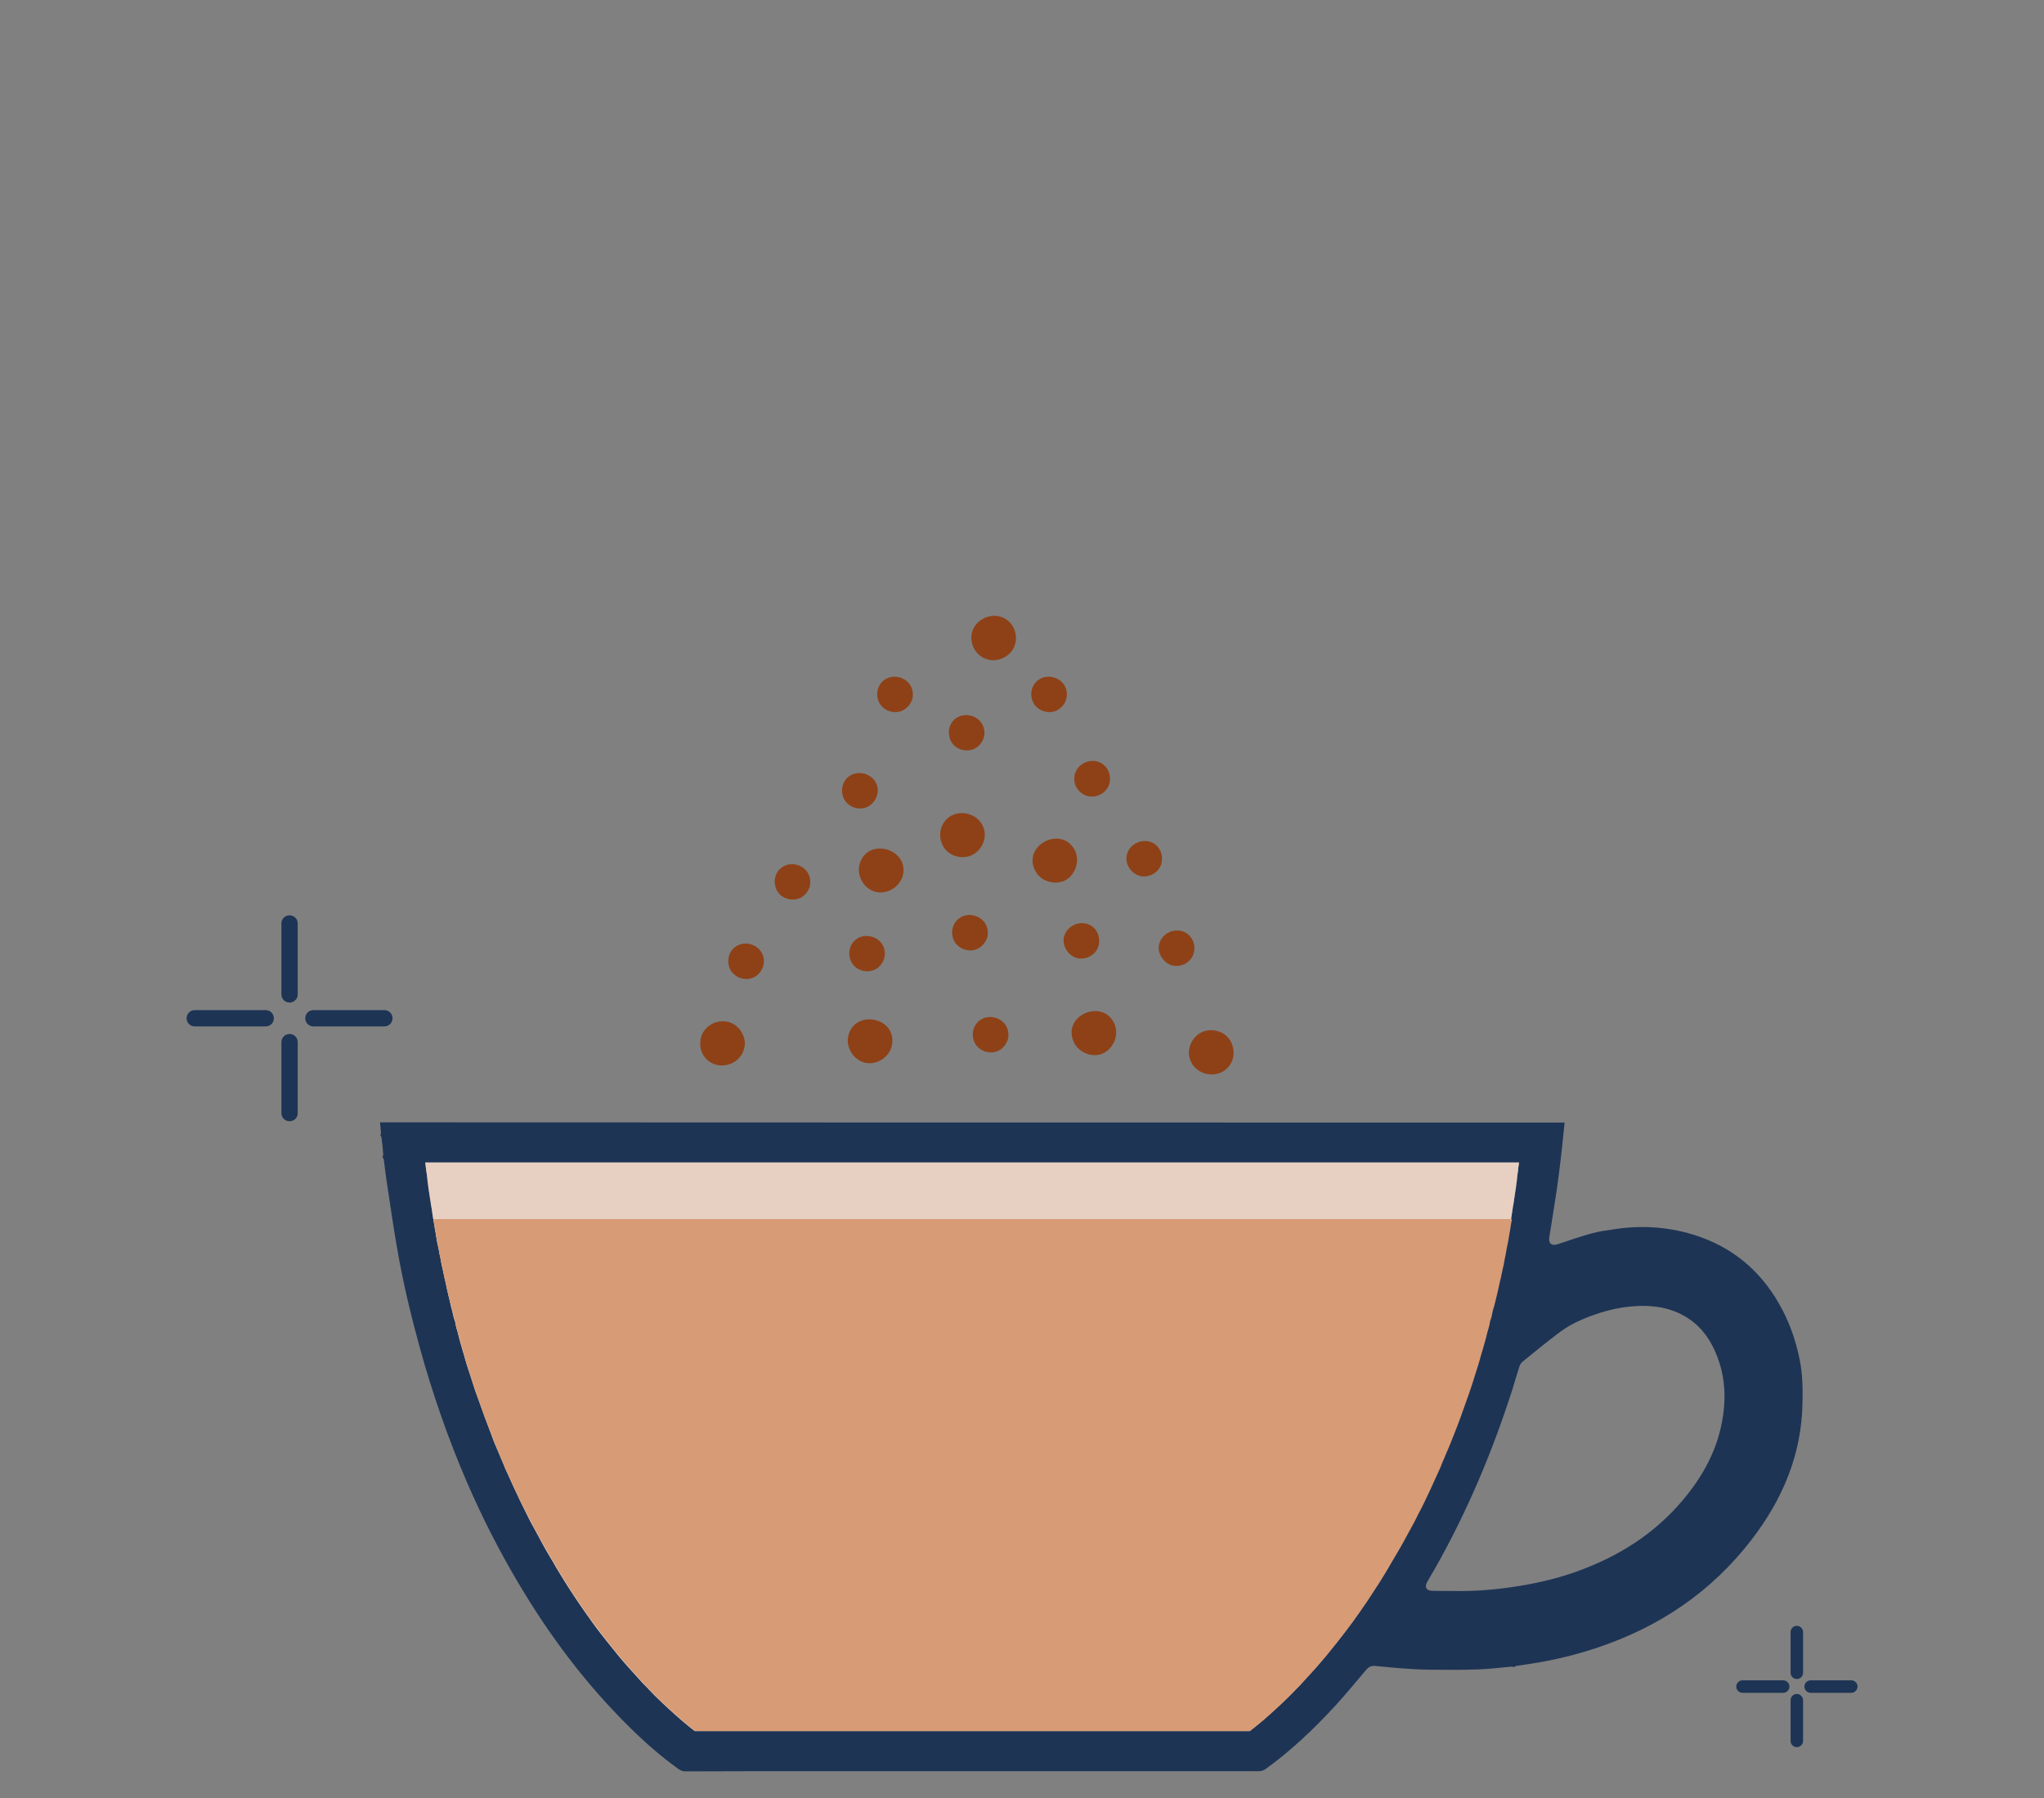 <svg xml:space="preserve" style="enable-background:new 0 0 1080 950;" viewBox="0 0 1080 950" y="0px" x="0px" xmlns:xlink="http://www.w3.org/1999/xlink" xmlns="http://www.w3.org/2000/svg" id="Layer_1" version="1.1">
<rect x="0" y="0" width="1080" height="950" fill="#808080" stroke="none"/>
<style type="text/css">
	.st0{fill:#1D3455;}
	.st1{fill:#F2F4F5;}
	.st2{opacity:0.4;fill:#D79B75;}
	.st3{fill:#D79B75;}
	.st4{fill:#8E4117;}
	.st5{fill:#FFFFFF;}
	.st6{fill:#E6E8E9;}
	.st7{fill:#DCAD8F;}
	.st8{fill:#E3C2AE;}
</style>
<g>
	<g>
		<path d="M826.7,593.1c-0.4,4-0.8,7.9-1.2,11.7c-0.6,5.1-1.1,10.3-1.8,15.4c-0.8,6.2-1.7,12.4-2.7,18.5
			c-0.8,5.1-1.6,10.1-2.4,15.1c-0.5,3.2,1.3,4.6,4.4,3.6c5.9-2,11.8-4,17.8-5.7c3.9-1.1,7.9-1.6,11.9-2.2c14.1-2.2,28-1.4,41.6,2.7
			c20.1,6.1,35.3,18.4,45.7,36.6c5.3,9.2,8.8,19.1,10.9,29.5c1.5,7.5,1.7,15.1,1.5,22.7c-0.4,27.4-10.5,51.2-27,72.6
			c-21.3,27.7-49,46.2-81.9,57.1c-10.8,3.6-21.9,6.3-33.2,8.1c-3.1,0.5-6.1,0.9-9.2,1.4c-0.4,0.1-0.7,0.4-1,0.6
			c-0.5-0.1-1.2-0.3-1.9-0.2c-5.5,0.5-11.1,1.2-16.6,1.4c-7.9,0.3-15.8,0.3-23.7,0.2c-5.1,0-10.1-0.2-15.2-0.6
			c-5.3-0.3-10.6-0.9-16-1.4c-2.1-0.2-3.6,0.5-4.9,2.1c-5.5,6.5-10.9,13.1-16.7,19.4c-11.1,12-23,23.3-36.3,32.9
			c-1.1,0.8-2.3,1.2-3.7,1.2c-78.4,0-156.8,0-235.2,0c-22.6,0-45.1,0-67.7,0.1c-1.3,0-2.4-0.4-3.5-1.1c-9.1-6.5-17.5-13.8-25.4-21.6
			c-23.5-23-43-49-59.7-77.3c-9.9-16.7-18.7-34-26.5-51.9c-10.2-23.5-18.6-47.7-25.4-72.4c-4.7-17.1-8.8-34.2-11.8-51.7
			c-2.1-11.9-3.8-23.8-5.6-35.8c-0.6-3.8-1-7.7-1.5-11.5c-0.1-0.5-0.5-0.8-0.7-1.2c0.1-0.4,0.4-0.9,0.4-1.5
			c-0.2-2.9-0.5-5.8-0.9-8.7c0-0.4-0.3-0.8-0.6-1.3c0.1-0.3,0.3-0.8,0.3-1.3c-0.1-1.8-0.3-3.6-0.5-5.6
			C409.6,593.1,618.1,593.1,826.7,593.1z M769.1,840.6c11,0.2,21.9-0.8,32.7-2.5c11.9-1.9,23.6-4.7,34.8-9.1
			c22.2-8.5,41.1-21.4,55.7-40.3c10.9-14,17.8-29.6,18.8-47.6c0.5-9.7-1.1-18.9-5.2-27.8c-2.8-6.1-6.7-11.5-12.1-15.5
			c-9.7-7.2-20.9-8.6-32.5-7.5c-5.4,0.5-10.6,1.7-15.8,3.3c-7.4,2.4-14.6,5.3-20.9,9.9c-6.9,5.1-13.5,10.6-20.2,16
			c-0.9,0.7-1.5,2-1.8,3.2c-1.2,3.6-2.2,7.2-3.3,10.8c-10.6,33.2-24,65.1-41.2,95.4c-1.4,2.4-2.8,4.7-4.1,7.1
			c-1.4,2.6-0.3,4.4,2.7,4.5C760.8,840.6,765,840.6,769.1,840.6z" class="st0"></path>
	</g>
	<path d="M224.7,614.2c0,0.3,0.1,0.7,0.1,1c0.2,1.4,0.3,2.6,0.4,3.2c0.3,1.8,0.5,3.3,0.6,4.5c0,0.4,0.1,0.7,0.1,1.1
		c0.2,1.3,0.3,2.3,0.4,3l0,0.1c0,0.2,0.1,0.5,0.1,0.7l1,6.6c0.1,0.5,0.2,1,0.2,1.4l0.3,1.7c0.2,1.3,0.5,2.7,0.6,4
		c0.1,1,0.4,2.3,0.6,3.7c0.1,0.7,0.3,1.4,0.4,2.1c0.1,0.7,0.2,1.4,0.3,2.1c0.1,0.5,0.2,1.1,0.3,1.6c0.2,1.2,0.4,2.4,0.6,3.7
		c0.2,1.2,0.4,2.3,0.6,3.1c0.3,1.3,0.5,2.5,0.8,3.8c0.1,0.7,0.2,1.4,0.4,2.1c0.3,1.2,0.5,2.4,0.7,3.7c0.1,0.8,0.3,1.6,0.5,2.3
		c0.2,1.1,0.5,2.1,0.7,3.2c0.1,0.7,0.3,1.3,0.4,2c0.4,1.6,0.8,3.2,1.1,4.9c0.3,1.2,0.5,2.4,0.8,3.6c0.4,1.7,0.8,3.3,1.2,5
		c0.1,0.7,0.3,1.3,0.4,1.9c0.1,0.3,0.2,0.7,0.3,1c0.3,1.2,0.6,2.5,0.9,3.7c0.1,0.6,0.3,1.4,0.4,1.6l0.6,1.8l0.3,1.8
		c0.1,0.3,0.3,1.2,0.5,1.9c0.4,1.2,0.7,2.4,1,3.7c0.2,0.9,0.5,1.8,0.7,2.7l0.5,1.7c0.3,1.1,0.6,2.1,0.9,3.2c0.5,1.6,1,3.2,1.4,4.8
		c0.3,1.1,0.7,2.2,1,3.4l1.1,3.3c0.6,1.7,1.1,3.5,1.7,5.2l0.5,1.6c0.6,1.8,1.1,3.6,1.8,5.3l1.2,3.3c1,2.7,1.9,5.4,2.9,8.1
		c1.3,3.4,2.6,6.9,3.9,10.3l0.4,1.2c0.6,1.7,1.3,3.3,2,4.9l1,2.3c0.2,0.5,0.4,1.1,0.7,1.6c0.1,0.2,0.1,0.4,0.2,0.6
		c0.7,1.6,1.3,3.1,1.8,4.2c0.2,0.4,0.3,0.8,0.5,1.3c0.4,0.9,0.7,1.7,1.1,2.5c2.9,6.4,5.1,11.3,7.3,15.8c1.1,2.2,2.2,4.5,3.3,6.7
		l0.7,1.4c1,2,2,4,3.1,5.9c1,1.9,2.1,3.8,3.1,5.7l0.5,1c1.1,2,2.2,3.9,3.3,5.9c0.8,1.3,1.5,2.6,2.3,3.9c0.9,1.4,1.7,2.9,2.5,4.3
		c1.5,2.6,3.2,5.2,5,8.2c2.1,3.3,4.3,6.7,6.6,10.1c2.4,3.6,5,7.2,7.7,11c2.5,3.5,5.2,6.9,7.8,10.2c1.9,2.4,3.9,4.8,5.8,7.2
		c3.4,4.1,6.9,8,10.3,11.7c0.6,0.7,1.3,1.4,1.9,2.1c0.5,0.6,1,1.1,1.6,1.7l0.2,0.2c0.3,0.3,0.5,0.5,0.8,0.8l1.7,1.8c1,1,1.9,2,2.9,3
		c5,4.9,9.7,9.2,14.2,13.1c2.3,2,4.6,3.8,6.9,5.6h293.1c2.3-1.7,4.5-3.6,6.9-5.6c4.6-3.9,9.2-8.2,14.2-13.1c1-1,2-2,2.9-3l1.7-1.8
		c0.3-0.3,0.5-0.5,0.8-0.8l0.2-0.2c0.5-0.6,1-1.1,1.6-1.7c0.6-0.7,1.3-1.4,1.9-2.1c3.4-3.7,6.9-7.6,10.3-11.7c2-2.4,3.9-4.8,5.8-7.2
		c2.6-3.3,5.2-6.7,7.8-10.2c2.8-3.8,5.3-7.4,7.7-11c2.3-3.4,4.5-6.8,6.6-10.1c1.9-2.9,3.5-5.6,5-8.2c0.8-1.4,1.7-2.9,2.5-4.3
		c0.8-1.3,1.5-2.6,2.3-3.9c1.1-2,2.2-3.9,3.3-5.9l0.5-1c1-1.9,2.1-3.8,3.1-5.7c1-2,2.1-4,3.1-5.9l0.7-1.4c1.1-2.2,2.3-4.4,3.3-6.7
		c2.2-4.6,4.5-9.4,7.3-15.8c0.4-0.8,0.7-1.7,1.1-2.5c0.2-0.4,0.3-0.8,0.5-1.3c0.5-1.2,1.1-2.7,1.8-4.2c0.1-0.2,0.1-0.4,0.2-0.6
		c0.2-0.6,0.4-1.1,0.7-1.6l1-2.3c0.7-1.6,1.4-3.3,2-4.9l0.4-1.2c1.3-3.4,2.6-6.8,3.9-10.3c1-2.7,1.9-5.4,2.9-8.1l1.2-3.3
		c0.6-1.8,1.2-3.5,1.8-5.3l0.5-1.6c0.6-1.7,1.1-3.5,1.7-5.2l1.1-3.3c0.4-1.1,0.7-2.2,1-3.4c0.5-1.6,0.9-3.2,1.4-4.8
		c0.3-1.1,0.6-2.1,0.9-3.2l0.5-1.7c0.3-0.9,0.5-1.8,0.7-2.7c0.3-1.2,0.6-2.5,1-3.7c0.2-0.7,0.5-1.6,0.5-1.9l0.3-1.8l0.6-1.8
		c0.1-0.3,0.3-1.1,0.4-1.6c0.3-1.2,0.6-2.5,0.9-3.7c0.1-0.3,0.2-0.7,0.3-1c0.2-0.6,0.3-1.3,0.4-1.9c0.4-1.7,0.8-3.3,1.2-5
		c0.3-1.2,0.6-2.4,0.8-3.6c0.4-1.6,0.7-3.2,1.1-4.9c0.2-0.6,0.3-1.3,0.4-2c0.2-1.1,0.4-2.1,0.7-3.2c0.2-0.8,0.3-1.5,0.5-2.3
		c0.2-1.2,0.5-2.5,0.7-3.7c0.2-0.7,0.3-1.4,0.4-2.1c0.2-1.3,0.5-2.6,0.8-3.8c0.2-0.8,0.4-2,0.6-3.1c0.2-1.2,0.4-2.4,0.6-3.7
		c0.1-0.5,0.2-1.1,0.3-1.6c0.1-0.7,0.2-1.4,0.3-2.1c0.1-0.7,0.2-1.4,0.4-2.1c0.2-1.4,0.5-2.7,0.6-3.7c0.2-1.4,0.4-2.7,0.6-4l0.3-1.7
		c0.1-0.5,0.2-1,0.2-1.4l1-6.6c0-0.2,0.1-0.5,0.1-0.7l0-0.1c0.1-0.6,0.2-1.7,0.4-3c0.1-0.4,0.1-0.7,0.1-1.1c0.1-1.1,0.3-2.7,0.6-4.5
		c0-0.7,0.1-1.9,0.4-3.2c0-0.3,0.1-0.7,0.1-1H224.7z" class="st1"></path>
	<path d="M224.7,614.2c0,0.3,0.1,0.7,0.1,1c0.2,1.4,0.3,2.6,0.4,3.2c0.3,1.8,0.5,3.3,0.6,4.5c0,0.4,0.1,0.7,0.1,1.1
		c0.2,1.3,0.3,2.3,0.4,3l0,0.1c0,0.2,0.1,0.5,0.1,0.7l1,6.6c0.1,0.5,0.2,1,0.2,1.4l0.3,1.7c0.2,1.3,0.5,2.7,0.6,4
		c0.1,1,0.4,2.3,0.6,3.7c0.1,0.7,0.3,1.4,0.4,2.1c0.1,0.7,0.2,1.4,0.3,2.1c0.1,0.5,0.2,1.1,0.3,1.6c0.2,1.2,0.4,2.4,0.6,3.7
		c0.2,1.2,0.4,2.3,0.6,3.1c0.3,1.3,0.5,2.5,0.8,3.8c0.1,0.7,0.2,1.4,0.4,2.1c0.3,1.2,0.5,2.4,0.7,3.7c0.1,0.8,0.3,1.6,0.5,2.3
		c0.2,1.1,0.5,2.1,0.7,3.2c0.1,0.7,0.3,1.3,0.4,2c0.4,1.6,0.8,3.2,1.1,4.9c0.3,1.2,0.5,2.4,0.8,3.6c0.4,1.7,0.8,3.3,1.2,5
		c0.1,0.7,0.3,1.3,0.4,1.9c0.1,0.3,0.2,0.7,0.3,1c0.3,1.2,0.6,2.5,0.9,3.7c0.1,0.6,0.3,1.4,0.4,1.6l0.6,1.8l0.3,1.8
		c0.1,0.3,0.3,1.2,0.5,1.9c0.4,1.2,0.7,2.4,1,3.7c0.2,0.9,0.5,1.8,0.7,2.7l0.5,1.7c0.3,1.1,0.6,2.1,0.9,3.2c0.5,1.6,1,3.2,1.4,4.8
		c0.3,1.1,0.7,2.2,1,3.4l1.1,3.3c0.6,1.7,1.1,3.5,1.7,5.2l0.5,1.6c0.6,1.8,1.1,3.6,1.8,5.3l1.2,3.3c1,2.7,1.9,5.4,2.9,8.1
		c1.3,3.4,2.6,6.9,3.9,10.3l0.4,1.2c0.6,1.7,1.3,3.3,2,4.9l1,2.3c0.2,0.5,0.4,1.1,0.7,1.6c0.1,0.2,0.1,0.4,0.2,0.6
		c0.7,1.6,1.3,3.1,1.8,4.2c0.2,0.4,0.3,0.8,0.5,1.3c0.4,0.9,0.7,1.7,1.1,2.5c2.9,6.4,5.1,11.3,7.3,15.8c1.1,2.2,2.2,4.5,3.3,6.7
		l0.7,1.4c1,2,2,4,3.1,5.9c1,1.9,2.1,3.8,3.1,5.7l0.5,1c1.1,2,2.2,3.9,3.3,5.9c0.8,1.3,1.5,2.6,2.3,3.9c0.9,1.4,1.7,2.9,2.5,4.3
		c1.5,2.6,3.2,5.2,5,8.2c2.1,3.3,4.3,6.7,6.6,10.1c2.4,3.6,5,7.2,7.7,11c2.5,3.5,5.2,6.9,7.8,10.2c1.9,2.4,3.9,4.8,5.8,7.2
		c3.4,4.1,6.9,8,10.3,11.7c0.6,0.7,1.3,1.4,1.9,2.1c0.5,0.6,1,1.1,1.6,1.7l0.2,0.2c0.3,0.3,0.5,0.5,0.8,0.8l1.7,1.8c1,1,1.9,2,2.9,3
		c5,4.9,9.7,9.2,14.2,13.1c2.3,2,4.6,3.8,6.9,5.6h293.1c2.3-1.7,4.5-3.6,6.9-5.6c4.6-3.9,9.2-8.2,14.2-13.1c1-1,2-2,2.9-3l1.7-1.8
		c0.3-0.3,0.5-0.5,0.8-0.8l0.2-0.2c0.5-0.6,1-1.1,1.6-1.7c0.6-0.7,1.3-1.4,1.9-2.1c3.4-3.7,6.9-7.6,10.3-11.7c2-2.4,3.9-4.8,5.8-7.2
		c2.6-3.3,5.2-6.7,7.8-10.2c2.8-3.8,5.3-7.4,7.7-11c2.3-3.4,4.5-6.8,6.6-10.1c1.9-2.9,3.5-5.6,5-8.2c0.8-1.4,1.7-2.9,2.5-4.3
		c0.8-1.3,1.5-2.6,2.3-3.9c1.1-2,2.2-3.9,3.3-5.9l0.5-1c1-1.9,2.1-3.8,3.1-5.7c1-2,2.1-4,3.1-5.9l0.7-1.4c1.1-2.2,2.3-4.4,3.3-6.7
		c2.2-4.6,4.5-9.4,7.3-15.8c0.4-0.8,0.7-1.7,1.1-2.5c0.2-0.4,0.3-0.8,0.5-1.3c0.5-1.2,1.1-2.7,1.8-4.2c0.1-0.2,0.1-0.4,0.2-0.6
		c0.2-0.6,0.4-1.1,0.7-1.6l1-2.3c0.7-1.6,1.4-3.3,2-4.9l0.4-1.2c1.3-3.4,2.6-6.8,3.9-10.3c1-2.7,1.9-5.4,2.9-8.1l1.2-3.3
		c0.6-1.8,1.2-3.5,1.8-5.3l0.5-1.6c0.6-1.7,1.1-3.5,1.7-5.2l1.1-3.3c0.4-1.1,0.7-2.2,1-3.4c0.5-1.6,0.9-3.2,1.4-4.8
		c0.3-1.1,0.6-2.1,0.9-3.2l0.5-1.7c0.3-0.9,0.5-1.8,0.7-2.7c0.3-1.2,0.6-2.5,1-3.7c0.2-0.7,0.5-1.6,0.5-1.9l0.3-1.8l0.6-1.8
		c0.1-0.3,0.3-1.1,0.4-1.6c0.3-1.2,0.6-2.5,0.9-3.7c0.1-0.3,0.2-0.7,0.3-1c0.2-0.6,0.3-1.3,0.4-1.9c0.4-1.7,0.8-3.3,1.2-5
		c0.3-1.2,0.6-2.4,0.8-3.6c0.4-1.6,0.7-3.2,1.1-4.9c0.2-0.6,0.3-1.3,0.4-2c0.2-1.1,0.4-2.1,0.7-3.2c0.2-0.8,0.3-1.5,0.5-2.3
		c0.2-1.2,0.5-2.5,0.7-3.7c0.2-0.7,0.3-1.4,0.4-2.1c0.2-1.3,0.5-2.6,0.8-3.8c0.2-0.8,0.4-2,0.6-3.1c0.2-1.2,0.4-2.4,0.6-3.7
		c0.1-0.5,0.2-1.1,0.3-1.6c0.1-0.7,0.2-1.4,0.3-2.1c0.1-0.7,0.2-1.4,0.4-2.1c0.2-1.4,0.5-2.7,0.6-3.7c0.2-1.4,0.4-2.7,0.6-4l0.3-1.7
		c0.1-0.5,0.2-1,0.2-1.4l1-6.6c0-0.2,0.1-0.5,0.1-0.7l0-0.1c0.1-0.6,0.2-1.7,0.4-3c0.1-0.4,0.1-0.7,0.1-1.1c0.1-1.1,0.3-2.7,0.6-4.5
		c0-0.7,0.1-1.9,0.4-3.2c0-0.3,0.1-0.7,0.1-1H224.7z" class="st2"></path>
	<path d="M798.9,644.1c-0.1,0.4-0.1,0.8-0.2,1.1l-0.4,2.1c-0.1,0.7-0.2,1.4-0.3,2.1c-0.1,0.5-0.2,1.1-0.3,1.6
		c-0.2,1.2-0.4,2.4-0.6,3.6c-0.2,1.1-0.3,2.1-0.6,3.1c-0.3,1.3-0.5,2.5-0.7,3.8c-0.1,0.7-0.3,1.4-0.4,2.1c-0.3,1.2-0.5,2.4-0.7,3.7
		c-0.1,0.8-0.3,1.6-0.5,2.3c-0.2,1.1-0.5,2.1-0.7,3.2c-0.1,0.7-0.3,1.3-0.4,2c-0.4,1.6-0.8,3.2-1.1,4.8c-0.3,1.2-0.5,2.4-0.8,3.6
		c-0.4,1.6-0.8,3.3-1.2,4.9c-0.2,0.7-0.3,1.4-0.5,2l-0.3,0.9c-0.4,1.3-0.7,2.5-0.9,3.8c-0.1,0.5-0.2,1.1-0.4,1.6l-0.6,1.8l-0.3,1.8
		c-0.1,0.3-0.3,1.2-0.5,1.9c-0.4,1.2-0.7,2.4-1,3.7c-0.2,0.9-0.5,1.8-0.7,2.7l-0.5,1.7c-0.3,1.1-0.6,2.1-0.9,3.2
		c-0.5,1.6-1,3.2-1.4,4.8c-0.3,1.2-0.7,2.3-1,3.4l-1.1,3.5c-0.5,1.7-1.1,3.4-1.6,5.1l-0.5,1.5c-0.6,1.8-1.2,3.6-1.8,5.4l-1.2,3.3
		c-1,2.7-1.9,5.5-2.9,8.2c-1.2,3.4-2.6,6.8-3.9,10.2l-0.5,1.2c-0.6,1.7-1.3,3.3-2,5l-1,2.3c-0.2,0.5-0.4,1.1-0.7,1.6l-0.2,0.6
		c-0.7,1.5-1.3,3-1.8,4.2c-0.2,0.4-0.3,0.8-0.5,1.3c-0.4,0.9-0.7,1.7-1.1,2.5c-2.9,6.4-5.1,11.3-7.3,15.8c-1.1,2.3-2.2,4.5-3.4,6.7
		l-0.7,1.4c-1,2-2,4-3.1,5.9c-1,1.9-2.1,3.8-3.1,5.7l-0.6,1.1c-1.1,1.9-2.1,3.9-3.3,5.8c-0.8,1.3-1.5,2.6-2.3,3.9
		c-0.8,1.4-1.7,2.8-2.5,4.3c-1.5,2.6-3.2,5.2-5,8.2c-2.1,3.3-4.4,6.7-6.6,10.1c-2.4,3.6-5,7.2-7.7,11c-2.6,3.5-5.2,6.9-7.8,10.2
		c-1.9,2.4-3.9,4.8-5.8,7.2c-3.4,4.1-6.9,8.1-10.3,11.7c-0.6,0.7-1.3,1.4-1.9,2.1l-1.7,1.9c-0.3,0.3-0.5,0.5-0.8,0.8l-1.8,1.8
		c-1,1-1.9,2-2.9,3c-5,4.9-9.7,9.2-14.2,13.1c-2.4,2-4.6,3.8-6.9,5.6H367.4c-2.3-1.7-4.6-3.6-6.9-5.6c-4.6-3.9-9.2-8.2-14.2-13.1
		c-1-1-2-2-2.9-3l-1.8-1.8c-0.3-0.3-0.5-0.5-0.8-0.8l-1.7-1.9c-0.6-0.7-1.3-1.4-1.9-2.1c-3.4-3.7-6.9-7.6-10.3-11.7
		c-2-2.4-3.9-4.8-5.8-7.2c-2.6-3.3-5.2-6.7-7.8-10.2c-2.8-3.8-5.3-7.4-7.7-11c-2.3-3.3-4.5-6.7-6.6-10.1c-1.9-2.9-3.5-5.6-5-8.2
		c-0.8-1.4-1.7-2.8-2.5-4.3c-0.8-1.3-1.6-2.6-2.3-3.9c-1.1-1.9-2.2-3.9-3.3-5.8l-0.6-1.1c-1-1.9-2.1-3.8-3.1-5.7c-1-2-2.1-4-3.1-5.9
		l-0.7-1.4c-1.1-2.2-2.3-4.5-3.4-6.7c-2.2-4.6-4.5-9.4-7.3-15.8c-0.4-0.8-0.7-1.7-1.1-2.5c-0.2-0.4-0.3-0.8-0.5-1.3
		c-0.5-1.2-1.1-2.7-1.8-4.2l-0.2-0.6c-0.2-0.5-0.4-1.1-0.7-1.6l-1-2.3c-0.7-1.6-1.4-3.3-2-5l-0.5-1.2c-1.3-3.4-2.6-6.8-3.9-10.2
		c-1-2.7-1.9-5.4-2.9-8.2l-1.2-3.3c-0.6-1.8-1.2-3.6-1.8-5.4l-0.5-1.5c-0.5-1.7-1.1-3.4-1.6-5.1l-1.1-3.5c-0.4-1.1-0.7-2.2-1-3.4
		c-0.5-1.6-0.9-3.2-1.4-4.8c-0.3-1.1-0.6-2.1-0.9-3.2l-0.5-1.7c-0.3-0.9-0.5-1.8-0.7-2.7c-0.3-1.2-0.6-2.4-1-3.7
		c-0.2-0.7-0.5-1.6-0.5-1.9l-0.3-1.8l-0.6-1.8c-0.2-0.5-0.3-1.1-0.4-1.6c-0.3-1.2-0.6-2.5-0.9-3.8l-0.3-0.9c-0.2-0.7-0.3-1.4-0.5-2
		c-0.4-1.6-0.8-3.3-1.2-4.9c-0.3-1.2-0.6-2.4-0.8-3.6c-0.4-1.6-0.7-3.2-1.1-4.8c-0.2-0.6-0.3-1.3-0.4-2c-0.2-1.1-0.4-2.1-0.7-3.2
		c-0.2-0.8-0.3-1.6-0.5-2.3c-0.2-1.2-0.5-2.4-0.7-3.7c-0.2-0.7-0.3-1.4-0.4-2.1c-0.2-1.3-0.5-2.5-0.7-3.8c-0.2-1-0.4-2.1-0.6-3.1
		c-0.2-1.2-0.4-2.4-0.6-3.6c-0.1-0.5-0.2-1.1-0.3-1.6c-0.1-0.7-0.2-1.4-0.3-2.1l-0.4-2.1c-0.1-0.4-0.1-0.8-0.2-1.1L798.9,644.1z" class="st3"></path>
	<path d="M809.6,638.7C809.6,638.7,809.7,638.7,809.6,638.7C809.7,638.7,809.6,638.7,809.6,638.7z" class="st1"></path>
	<g>
		<g>
			<g>
				<path d="M470.3,555.1c-2.3,4.5-7.6,7.4-12.7,6.5c-6.1-1.1-10.6-7.6-9.5-13.7c2.7-14.9,25.9-10.8,23.2,4.2
					C471.2,553.1,470.8,554.1,470.3,555.1z" class="st4"></path>
			</g>
			<g>
				<path d="M462.8,421.8c-1.1,2.2-2.9,4-5.2,4.8c-3.7,1.4-8.3,0.1-10.7-3c-2.5-3.1-2.7-7.8-0.5-11.1
					c4.9-7.4,17-4.1,17.4,4.8C463.8,418.8,463.5,420.4,462.8,421.8z" class="st4"></path>
			</g>
			<g>
				<path d="M392.3,556.4c-3.6,7.3-14.8,9.3-20.2,1.8c-2.9-4-2.8-9.9,0.1-13.8c2.9-4,8.5-5.8,13.2-4.3
					c4.7,1.5,8.1,6.3,8.2,11.2C393.5,553.2,393,554.9,392.3,556.4z" class="st4"></path>
			</g>
			<g>
				<path d="M521,496.8c-1.1,2.2-2.9,3.9-5.2,4.8c-3.7,1.4-8.2,0.1-10.7-3c-2.5-3.1-2.7-7.8-0.5-11.1
					c4.9-7.4,16.9-4.1,17.3,4.8C522.1,493.9,521.7,495.5,521,496.8z" class="st4"></path>
			</g>
			<g>
				<path d="M519.2,391.2c-1,2-2.7,3.8-4.8,4.6c-3.6,1.5-8.2,0.5-10.8-2.5c-2.6-3-3-7.7-1-11.1
					c4.6-7.6,16.7-4.8,17.5,4.1C520.3,388,520,389.7,519.2,391.2z" class="st4"></path>
			</g>
			<g>
				<path d="M531.9,550.7c-1.1,2.2-2.9,4-5.2,4.8c-3.7,1.4-8.2,0.1-10.7-3c-2.5-3.1-2.7-7.8-0.5-11.1
					c4.9-7.4,16.9-4.1,17.3,4.8C533,547.8,532.6,549.4,531.9,550.7z" class="st4"></path>
			</g>
			<g>
				<path d="M476.1,464.9c-2.5,5-8.9,7.9-14.2,6.1c-5.9-1.9-9.5-9-7.6-14.8c4.6-14.5,27.1-7.2,22.5,7.2
					C476.6,463.9,476.4,464.4,476.1,464.9z" class="st4"></path>
			</g>
			<g>
				<path d="M519.1,446.2c-1.2,2.6-3.4,4.7-6,5.8c-4.6,1.9-10.3,0.6-13.5-3.1s-3.8-9.6-1.2-13.8
					c5.7-9.5,20.9-6,21.9,5.1C520.5,442.2,520,444.3,519.1,446.2z" class="st4"></path>
			</g>
			<g>
				<path d="M427.2,470c-1,2-2.7,3.8-4.8,4.6c-3.6,1.5-8.2,0.5-10.8-2.5c-2.6-3-3-7.7-1-11.1c4.6-7.6,16.7-4.8,17.5,4.1
					C428.3,466.8,428,468.5,427.2,470z" class="st4"></path>
			</g>
			<g>
				<path d="M402.7,511.9c-1.1,2.2-2.9,4-5.2,4.8c-3.7,1.4-8.2,0.1-10.7-3c-2.5-3.1-2.7-7.8-0.5-11.1
					c4.9-7.4,16.9-4.1,17.3,4.8C403.7,509,403.4,510.5,402.7,511.9z" class="st4"></path>
			</g>
			<g>
				<path d="M466.6,507.9c-1,2-2.7,3.8-4.8,4.6c-3.6,1.5-8.2,0.5-10.8-2.5c-2.6-3-3-7.7-1-11.1
					c4.6-7.6,16.7-4.8,17.5,4.1C467.7,504.7,467.3,506.4,466.6,507.9z" class="st4"></path>
			</g>
			<g>
				<path d="M568.4,552.4c3,4.1,8.7,6.2,13.5,4.5c5.8-2,9.3-9.1,7.3-15c-4.9-14.4-27.2-6.7-22.3,7.6
					C567.3,550.6,567.8,551.6,568.4,552.4z" class="st4"></path>
			</g>
			<g>
				<path d="M569.2,416.7c1.4,2,3.5,3.5,5.9,4c3.9,0.8,8.2-1.1,10.2-4.6c2-3.4,1.5-8.1-1.2-11.1
					c-6-6.6-17.4-1.5-16.4,7.4C567.7,413.9,568.3,415.4,569.2,416.7z" class="st4"></path>
			</g>
			<g>
				<path d="M630.3,562.7c4.7,6.7,16.1,7,20.3-1.3c2.2-4.4,1.3-10.2-2.2-13.7c-3.5-3.5-9.3-4.4-13.7-2.2
					c-4.4,2.2-7.1,7.4-6.4,12.3C628.6,559.7,629.3,561.3,630.3,562.7z" class="st4"></path>
			</g>
			<g>
				<path d="M515.3,343.7c1.7,2.5,4.3,4.3,7.3,4.9c4.8,1,10.2-1.4,12.7-5.7c2.5-4.3,1.8-10.1-1.5-13.8
					c-7.5-8.2-21.7-1.9-20.5,9.2C513.5,340.2,514.2,342.1,515.3,343.7z" class="st4"></path>
			</g>
			<g>
				<path d="M547.7,461.3c3.2,4.6,10,6.4,15,3.9c5.5-2.8,8-10.3,5.3-15.8c-6.8-13.6-27.9-3-21.1,10.5
					C547.2,460.4,547.4,460.9,547.7,461.3z" class="st4"></path>
			</g>
			<g>
				<path d="M596.9,458.9c1.3,1.9,3.2,3.3,5.4,3.9c3.8,1,8.2-0.8,10.3-4.1c2.1-3.3,1.8-8-0.7-11.1
					c-5.7-6.8-17.3-2.2-16.7,6.7C595.3,455.9,595.9,457.5,596.9,458.9z" class="st4"></path>
			</g>
			<g>
				<path d="M614,506.2c1.4,2,3.5,3.5,5.8,4c3.9,0.8,8.2-1.1,10.1-4.6c2-3.4,1.5-8.1-1.2-11c-6-6.6-17.4-1.5-16.4,7.4
					C612.6,503.5,613.1,504.9,614,506.2z" class="st4"></path>
			</g>
			<g>
				<path d="M563.7,502.3c1.3,1.9,3.2,3.3,5.4,3.9c3.8,1,8.2-0.8,10.3-4.1s1.8-8-0.7-11.1c-5.7-6.8-17.3-2.2-16.7,6.7
					C562.2,499.3,562.8,501,563.7,502.3z" class="st4"></path>
			</g>
			<g>
				<path d="M481.4,370.9c-1.1,2.2-2.9,3.9-5.2,4.8c-3.7,1.4-8.2,0.1-10.7-3c-2.5-3.1-2.7-7.8-0.5-11.1
					c4.9-7.4,16.9-4.1,17.3,4.8C482.5,368,482.1,369.5,481.4,370.9z" class="st4"></path>
			</g>
			<g>
				<path d="M562.8,370.9c-1.1,2.2-2.9,3.9-5.2,4.8c-3.7,1.4-8.2,0.1-10.7-3c-2.5-3.1-2.7-7.8-0.5-11.1
					c4.9-7.4,16.9-4.1,17.3,4.8C563.8,368,563.4,369.5,562.8,370.9z" class="st4"></path>
			</g>
		</g>
	</g>
	<g>
		<path d="M140.4,542.3h-37.5c-2.4,0-4.3-1.9-4.3-4.3s1.9-4.3,4.3-4.3h37.5c2.4,0,4.3,1.9,4.3,4.3
			S142.8,542.3,140.4,542.3z" class="st0"></path>
		<path d="M203.1,542.3h-37.5c-2.4,0-4.3-1.9-4.3-4.3s1.9-4.3,4.3-4.3h37.5c2.4,0,4.3,1.9,4.3,4.3
			S205.5,542.3,203.1,542.3z" class="st0"></path>
		<path d="M153,592.4c-2.4,0-4.3-1.9-4.3-4.3v-37.5c0-2.4,1.9-4.3,4.3-4.3s4.3,1.9,4.3,4.3v37.5
			C157.4,590.5,155.4,592.4,153,592.4z" class="st0"></path>
		<path d="M153,529.7c-2.4,0-4.3-1.9-4.3-4.3v-37.5c0-2.4,1.9-4.3,4.3-4.3s4.3,1.9,4.3,4.3v37.5
			C157.4,527.7,155.4,529.7,153,529.7z" class="st0"></path>
	</g>
	<g>
		<path d="M942.2,894.4h-21.5c-1.8,0-3.3-1.5-3.3-3.3c0-1.8,1.5-3.3,3.3-3.3h21.5c1.8,0,3.3,1.5,3.3,3.3
			C945.5,892.9,944,894.4,942.2,894.4z" class="st0"></path>
		<path d="M978.2,894.4h-21.5c-1.8,0-3.3-1.5-3.3-3.3c0-1.8,1.5-3.3,3.3-3.3h21.5c1.8,0,3.3,1.5,3.3,3.3
			C981.4,892.9,980,894.4,978.2,894.4z" class="st0"></path>
		<path d="M949.4,923.1c-1.8,0-3.3-1.5-3.3-3.3v-21.5c0-1.8,1.5-3.3,3.3-3.3c1.8,0,3.3,1.5,3.3,3.3v21.5
			C952.7,921.6,951.2,923.1,949.4,923.1z" class="st0"></path>
		<path d="M949.4,887.1c-1.8,0-3.3-1.5-3.3-3.3v-21.5c0-1.8,1.5-3.3,3.3-3.3c1.8,0,3.3,1.5,3.3,3.3v21.5
			C952.7,885.7,951.2,887.1,949.4,887.1z" class="st0"></path>
	</g>
</g>
</svg>
